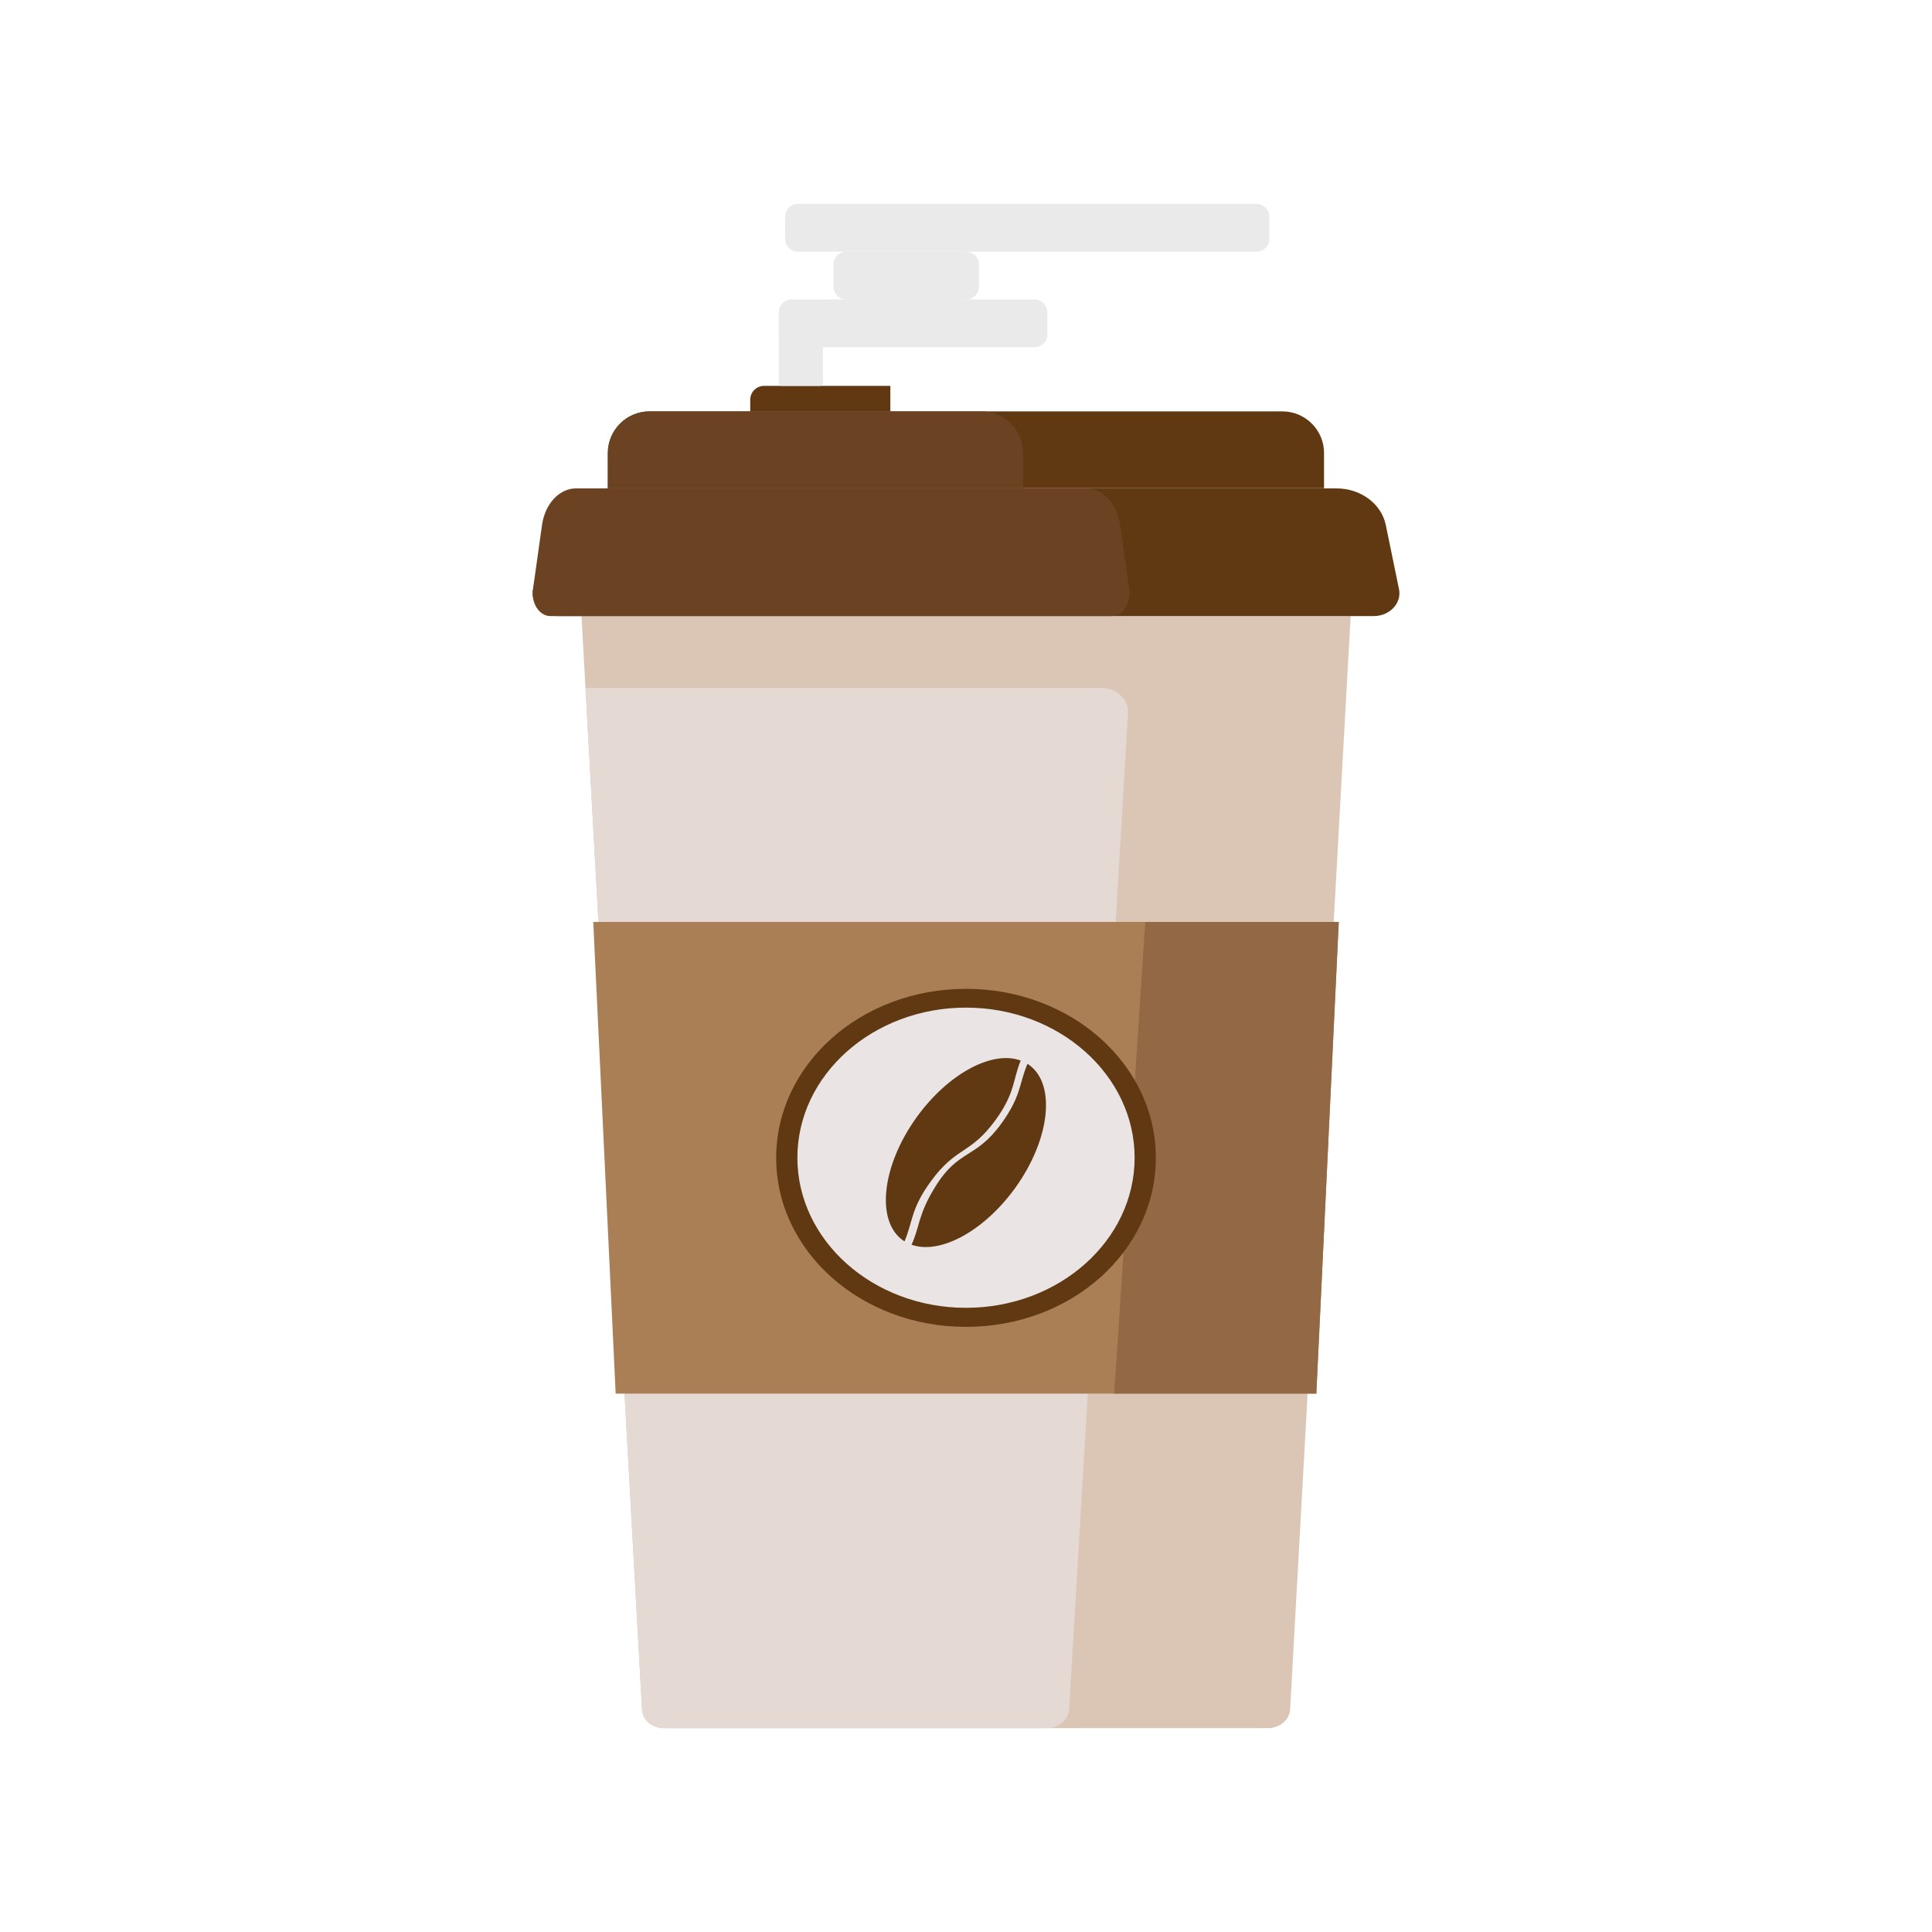 <?xml version="1.0" encoding="utf-8"?>
<!-- Generator: Adobe Illustrator 24.0.1, SVG Export Plug-In . SVG Version: 6.00 Build 0)  -->
<svg version="1.1" id="Layer_1" xmlns="http://www.w3.org/2000/svg" xmlns:xlink="http://www.w3.org/1999/xlink" x="0px" y="0px"
	 viewBox="0 0 143 143" style="enable-background:new 0 0 143 143;" xml:space="preserve">
<style type="text/css">
	.st0{fill:#DBC6B6;}
	.st1{fill:#E5DAD3;}
	.st2{fill:#AA7F55;}
	.st3{fill:#936844;}
	.st4{fill:#EAE5E4;}
	.st5{fill:#603913;}
	.st6{fill:#6B4322;}
	.st7{fill:#EAEAEA;}
</style>
<g>
	<path class="st0" d="M93.86,127.91H49.14c-0.87,0-1.58-0.6-1.62-1.37L43.04,45.6h56.93l-4.48,80.93
		C95.44,127.3,94.73,127.91,93.86,127.91z"/>
	<path class="st1" d="M77.49,127.91H49.14c-0.87,0-1.58-0.6-1.62-1.37l-4.18-75.62h38.16c1.14,0,2.05,0.85,1.99,1.87l-4.36,73.76
		C79.07,127.3,78.36,127.91,77.49,127.91z"/>
	<polygon class="st2" points="99.09,68.24 43.91,68.24 45.57,103.15 97.43,103.15 	"/>
	<polygon class="st3" points="99.09,68.24 84.77,68.24 82.47,103.15 97.43,103.15 	"/>
	<ellipse class="st4" cx="71.5" cy="85.69" rx="13.27" ry="11.81"/>
	<path class="st5" d="M71.5,98.21c-1.9,0-3.74-0.33-5.47-0.98c-1.67-0.63-3.18-1.53-4.47-2.68c-1.29-1.15-2.3-2.49-3.01-3.98
		c-0.73-1.54-1.1-3.18-1.1-4.87s0.37-3.33,1.1-4.87c0.71-1.49,1.72-2.83,3.01-3.98c1.29-1.15,2.79-2.05,4.47-2.68
		c1.73-0.65,3.57-0.98,5.47-0.98c1.9,0,3.74,0.33,5.47,0.98c1.67,0.63,3.18,1.53,4.47,2.68c1.29,1.15,2.3,2.49,3.01,3.98
		c0.73,1.54,1.1,3.18,1.1,4.87s-0.37,3.33-1.1,4.87c-0.71,1.49-1.72,2.83-3.01,3.98c-1.29,1.15-2.79,2.05-4.47,2.68
		C75.24,97.88,73.4,98.21,71.5,98.21z M71.5,74.58c-6.88,0-12.48,4.98-12.48,11.11c0,6.13,5.6,11.11,12.48,11.11
		s12.48-4.98,12.48-11.11C83.98,79.57,78.38,74.58,71.5,74.58z"/>
	<path class="st5" d="M98.92,36.15H44.08c-1.79,0-3.32,1.14-3.64,2.7l-0.98,4.76c-0.21,1.04,0.68,1.99,1.87,1.99h60.35
		c1.19,0,2.08-0.96,1.87-1.99l-0.98-4.76C102.24,37.28,100.71,36.15,98.92,36.15z"/>
	<path class="st5" d="M94.92,30.45H48.08c-1.71,0-3.09,1.38-3.09,3.09v2.6h53.01v-2.6C98.01,31.84,96.62,30.45,94.92,30.45z"/>
	<path class="st5" d="M65.9,28.56h-9.34c-0.57,0-1.03,0.46-1.03,1.03v0.87H65.9V28.56z"/>
	<path class="st6" d="M80.38,36.15H42.63c-1.23,0-2.29,1.14-2.51,2.7l-0.67,4.76c-0.15,1.04,0.47,1.99,1.29,1.99h41.55
		c0.82,0,1.43-0.96,1.29-1.99l-0.67-4.76C82.67,37.28,81.61,36.15,80.38,36.15z"/>
	<path class="st6" d="M72.64,30.45H48.08c-1.71,0-3.09,1.38-3.09,3.09v2.6h30.73v-2.6C75.73,31.84,74.34,30.45,72.64,30.45z"/>
	<path class="st7" d="M76.57,25.7H58.6c-0.53,0-0.96-0.43-0.96-0.96v-1.62c0-0.53,0.43-0.96,0.96-0.96h17.96
		c0.53,0,0.96,0.43,0.96,0.96v1.62C77.53,25.27,77.09,25.7,76.57,25.7z"/>
	<path class="st7" d="M71.5,22.17h-8.85c-0.53,0-0.96-0.43-0.96-0.96v-1.62c0-0.53,0.43-0.96,0.96-0.96h8.85
		c0.53,0,0.96,0.43,0.96,0.96v1.62C72.46,21.74,72.03,22.17,71.5,22.17z"/>
	<path class="st7" d="M60.69,28.56h-2.82c-0.13,0-0.23-0.1-0.23-0.23v-4.75c0-0.44,0.36-0.79,0.79-0.79h1.69
		c0.44,0,0.79,0.36,0.79,0.79v4.75C60.92,28.46,60.82,28.56,60.69,28.56z"/>
	<path class="st7" d="M92.99,18.63H59.07c-0.53,0-0.96-0.43-0.96-0.96v-1.62c0-0.53,0.43-0.96,0.96-0.96h33.92
		c0.53,0,0.96,0.43,0.96,0.96v1.62C93.95,18.2,93.52,18.63,92.99,18.63z"/>
	<g>
		<path class="st5" d="M66.95,91.88c0.63-1.49,0.45-2.36,1.91-4.39c1.94-2.69,2.94-1.97,4.87-4.65c1.42-1.98,1.23-2.93,1.82-4.34
			c-2.09-0.78-5.36,0.95-7.7,4.19c-2.58,3.58-3.04,7.66-1.03,9.11C66.87,91.83,66.91,91.85,66.95,91.88z"/>
		<path class="st5" d="M76.17,78.82c-0.04-0.03-0.08-0.06-0.12-0.08c-0.63,1.49-0.45,2.36-1.91,4.39c-1.94,2.69-3.17,1.89-4.91,4.7
			c-1.29,2.08-1.14,2.95-1.76,4.3c2.09,0.75,5.34-0.98,7.67-4.2C77.72,84.35,78.18,80.27,76.17,78.82z"/>
	</g>
</g>
</svg>
